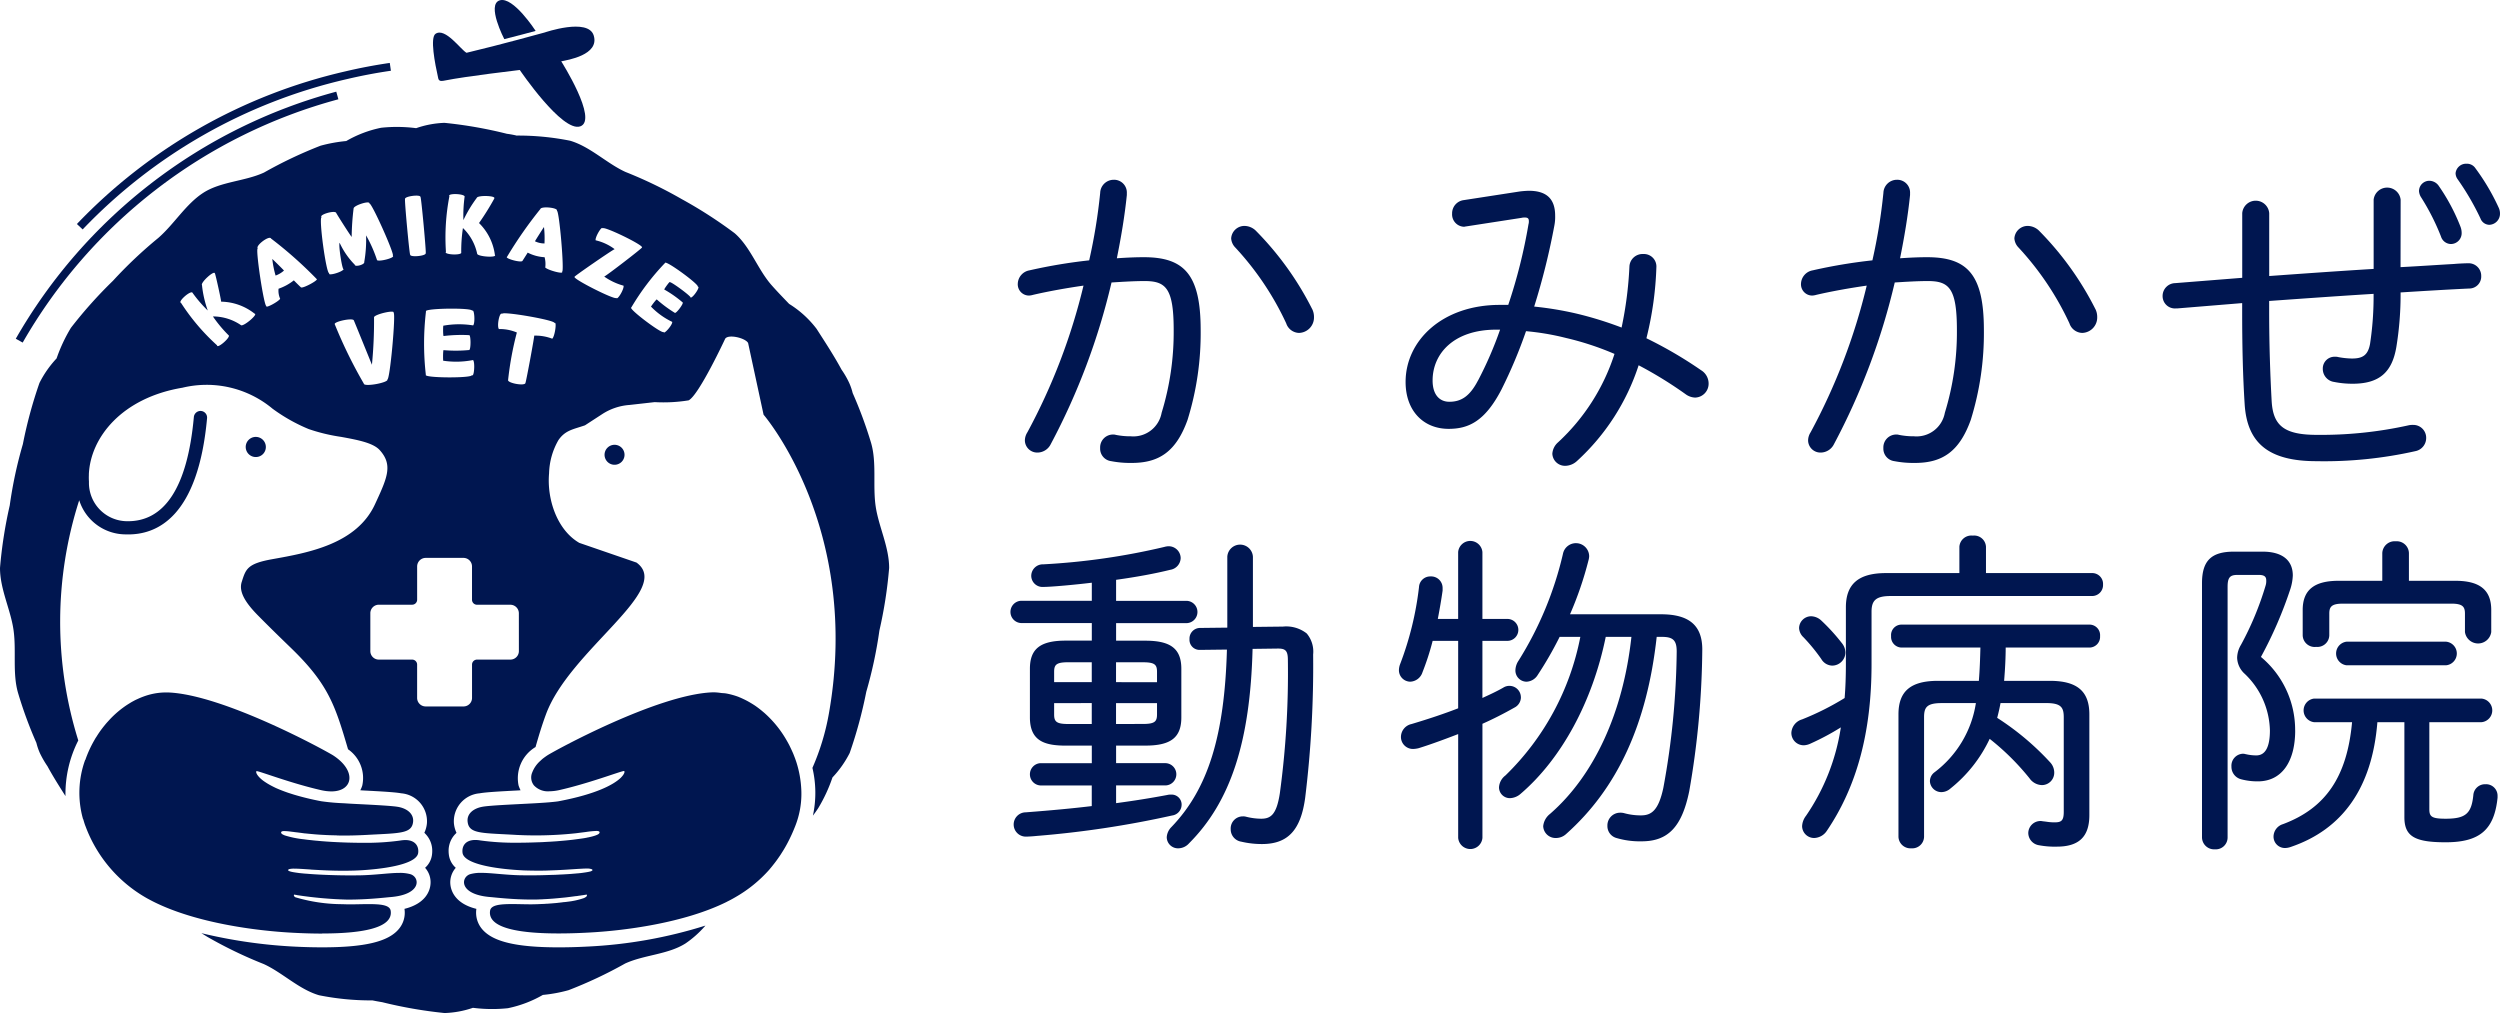 <svg xmlns="http://www.w3.org/2000/svg" xmlns:xlink="http://www.w3.org/1999/xlink" width="200.209" height="81.134" viewBox="0 0 200.209 81.134"><defs><clipPath id="a"><rect width="200.209" height="81.134" fill="none"/></clipPath></defs><g clip-path="url(#a)"><path d="M174.818,22.545a7.189,7.189,0,0,1,.74-.057c1.393,0,2.105.626,2.105,1.991a3.574,3.574,0,0,1-.058.768,55.646,55.646,0,0,1-1.621,6.515,26.751,26.751,0,0,1,3.3.541,28.963,28.963,0,0,1,3.7,1.138,30.014,30.014,0,0,0,.626-4.865,1.054,1.054,0,0,1,1.11-1.023,1,1,0,0,1,1.052,1,26.837,26.837,0,0,1-.8,5.746,33.429,33.429,0,0,1,4.381,2.561,1.251,1.251,0,0,1,.6,1.052,1.112,1.112,0,0,1-1.082,1.138,1.365,1.365,0,0,1-.738-.255,32.366,32.366,0,0,0-3.784-2.333,17.839,17.839,0,0,1-4.921,7.652,1.416,1.416,0,0,1-.938.4,1.016,1.016,0,0,1-1.052-.967,1.327,1.327,0,0,1,.455-.911,16.532,16.532,0,0,0,4.523-7.083,23.174,23.174,0,0,0-3.9-1.281,20.26,20.26,0,0,0-3.186-.54,38.535,38.535,0,0,1-1.963,4.665c-1.338,2.588-2.674,3.157-4.239,3.157-1.991,0-3.442-1.422-3.442-3.755,0-3.328,2.959-6.172,7.538-6.172h.683a42.467,42.467,0,0,0,1.621-6.458.777.777,0,0,0,.029-.255c0-.2-.086-.285-.313-.285a1.037,1.037,0,0,0-.284.029l-4.41.682c-.056,0-.114.029-.2.029a.99.99,0,0,1-.939-1.053,1.067,1.067,0,0,1,.939-1.081ZM171.49,37.678a29.906,29.906,0,0,0,1.764-4.068h-.313c-3.414,0-5.092,1.935-5.092,4.068,0,1.224.626,1.707,1.337,1.707.967,0,1.65-.455,2.3-1.707" transform="translate(-53.121 -7.21)" fill="#001650"/><path d="M214.939,42.355a1.2,1.2,0,0,1-1.053.682.989.989,0,0,1-1.023-.967,1.232,1.232,0,0,1,.2-.654,48.4,48.4,0,0,0,4.495-11.749c-1.394.2-2.817.456-4.04.74a1.5,1.5,0,0,1-.313.057.9.9,0,0,1-.911-.939,1.129,1.129,0,0,1,.94-1.081,41.823,41.823,0,0,1,4.779-.8,44.649,44.649,0,0,0,.881-5.4,1.085,1.085,0,0,1,1.081-1.053,1.023,1.023,0,0,1,1.053,1.081v.143c-.171,1.677-.455,3.356-.8,5.063.8-.057,1.508-.086,2.162-.086,3.243,0,4.551,1.394,4.551,5.833a23.4,23.4,0,0,1-1.052,7.2c-.91,2.531-2.275,3.442-4.466,3.442a8.063,8.063,0,0,1-1.65-.142,1.008,1.008,0,0,1-.882-1.052,1.031,1.031,0,0,1,1.025-1.081.724.724,0,0,1,.228.028,5.829,5.829,0,0,0,1.194.114,2.3,2.3,0,0,0,2.475-1.879,21.968,21.968,0,0,0,.967-6.627c0-3.358-.626-3.926-2.333-3.926-.824,0-1.707.056-2.645.114a53.479,53.479,0,0,1-4.865,12.943m20.937-10.81a1.44,1.44,0,0,1,.142.654,1.234,1.234,0,0,1-1.2,1.252,1.112,1.112,0,0,1-1.025-.769,23.327,23.327,0,0,0-4.067-6.059,1.158,1.158,0,0,1-.341-.74,1.066,1.066,0,0,1,1.081-1,1.326,1.326,0,0,1,.881.37,24.721,24.721,0,0,1,4.524,6.287" transform="translate(-68.064 -6.794)" fill="#001650"/><path d="M273.972,27.584c1.622-.084,2.788-.17,4.3-.255.285-.029.91-.056,1.11-.056a1.006,1.006,0,0,1,1.051,1.023.959.959,0,0,1-.967,1c-1.821.086-3.669.2-5.49.313a26.084,26.084,0,0,1-.341,4.381c-.341,1.992-1.338,2.931-3.5,2.931a7.427,7.427,0,0,1-1.479-.143,1.052,1.052,0,0,1-.91-1.052.941.941,0,0,1,.967-.967.929.929,0,0,1,.285.03,6.412,6.412,0,0,0,1.081.113c.853,0,1.28-.257,1.45-1.167a25.3,25.3,0,0,0,.285-4.012c-2.788.171-5.575.371-8.363.57v.853c0,2.616.086,5.121.2,7.169.113,1.934.967,2.7,3.612,2.7a32.367,32.367,0,0,0,7.368-.768,1.466,1.466,0,0,1,.341-.029,1.03,1.03,0,0,1,1.053,1.052,1.072,1.072,0,0,1-.882,1.053,33.256,33.256,0,0,1-7.908.8c-3.869,0-5.547-1.48-5.746-4.552-.143-2.247-.2-4.637-.2-7.34v-.768l-5.207.427h-.113a.986.986,0,0,1-1.052-1,1.028,1.028,0,0,1,1-1.025l5.377-.427V23.26a1.084,1.084,0,0,1,2.161,0v5.035c2.788-.2,5.576-.4,8.363-.569V22.179a1.088,1.088,0,0,1,2.162,0Zm1.48-6.116a.827.827,0,0,1,.853-.8.931.931,0,0,1,.74.427,15.64,15.64,0,0,1,1.735,3.271,1.416,1.416,0,0,1,.086.457.87.87,0,0,1-.854.91.848.848,0,0,1-.8-.6,18.421,18.421,0,0,0-1.621-3.186,1.045,1.045,0,0,1-.142-.484m2.93-1.394a.85.85,0,0,1,.883-.768.817.817,0,0,1,.711.37,17.429,17.429,0,0,1,1.849,3.129,1.081,1.081,0,0,1,.114.483.888.888,0,0,1-.853.911.775.775,0,0,1-.711-.512,21.043,21.043,0,0,0-1.821-3.129.84.84,0,0,1-.171-.484" transform="translate(-81.728 -6.19)" fill="#001650"/><path d="M122.616,42.355a1.2,1.2,0,0,1-1.053.682.989.989,0,0,1-1.023-.967,1.232,1.232,0,0,1,.2-.654,48.4,48.4,0,0,0,4.495-11.749c-1.394.2-2.817.456-4.04.74a1.5,1.5,0,0,1-.313.057.9.9,0,0,1-.911-.939,1.129,1.129,0,0,1,.94-1.081,41.823,41.823,0,0,1,4.779-.8,44.649,44.649,0,0,0,.881-5.4,1.085,1.085,0,0,1,1.081-1.053,1.023,1.023,0,0,1,1.053,1.081v.143c-.171,1.677-.455,3.356-.8,5.063.8-.057,1.508-.086,2.162-.086,3.243,0,4.551,1.394,4.551,5.833a23.4,23.4,0,0,1-1.052,7.2c-.91,2.531-2.275,3.442-4.466,3.442a8.063,8.063,0,0,1-1.65-.142,1.008,1.008,0,0,1-.882-1.052,1.031,1.031,0,0,1,1.025-1.081.724.724,0,0,1,.228.028,5.829,5.829,0,0,0,1.194.114,2.3,2.3,0,0,0,2.475-1.879,21.968,21.968,0,0,0,.967-6.627c0-3.358-.626-3.926-2.333-3.926-.824,0-1.707.056-2.645.114a53.48,53.48,0,0,1-4.865,12.943m20.937-10.81a1.44,1.44,0,0,1,.142.654,1.234,1.234,0,0,1-1.2,1.252,1.112,1.112,0,0,1-1.025-.769,23.327,23.327,0,0,0-4.067-6.059,1.158,1.158,0,0,1-.341-.74,1.066,1.066,0,0,1,1.081-1,1.326,1.326,0,0,1,.881.37,24.72,24.72,0,0,1,4.524,6.287" transform="translate(-38.464 -6.794)" fill="#001650"/><path d="M146.792,70.765h-.118l-2.243.026v-5.62a1.027,1.027,0,0,0-2.051,0v5.676l-2.163.025a.851.851,0,0,0-.865.892.809.809,0,0,0,.838.866l2.16-.026c-.191,6.926-1.523,11.18-4.449,14.216a1.264,1.264,0,0,0-.371.809.9.9,0,0,0,.918.892,1.167,1.167,0,0,0,.867-.4c3.324-3.325,4.9-8.13,5.089-15.572l1.977-.026h.08c.6,0,.77.2.77.931a71.359,71.359,0,0,1-.643,10.653c-.263,1.717-.728,2.043-1.495,2.043a5.088,5.088,0,0,1-1.2-.157.893.893,0,0,0-.269-.031.97.97,0,0,0-.972,1.026,1,1,0,0,0,.846,1,7.209,7.209,0,0,0,1.654.19c2.072,0,3.108-1.1,3.463-3.695A86.811,86.811,0,0,0,149.254,73a2.255,2.255,0,0,0-.514-1.686,2.653,2.653,0,0,0-1.948-.546" transform="translate(-44.093 -20.584)" fill="#001650"/><path d="M132.816,85.093a.8.8,0,0,0-.864-.811.975.975,0,0,0-.284.028c-1.328.251-2.671.465-4.1.656V83.546H131.5a.892.892,0,0,0,0-1.784h-3.932V80.356h2.351c2.042,0,2.874-.654,2.874-2.258V74.213c0-1.6-.833-2.258-2.874-2.258h-2.351V70.548h5.674a.893.893,0,0,0,0-1.783h-5.674V67.08c1.66-.231,3.116-.5,4.328-.8a.983.983,0,0,0,.844-.942.963.963,0,0,0-1-.946,1.466,1.466,0,0,0-.317.056,54.51,54.51,0,0,1-9.683,1.392.929.929,0,0,0-.967.917.9.9,0,0,0,.971.892c.63,0,2.537-.175,3.879-.338v1.448h-5.674a.893.893,0,0,0,0,1.783h5.674v1.407h-2.082c-2.042,0-2.875.654-2.875,2.258V78.1c0,1.873,1.15,2.258,2.875,2.258h2.082v1.406H121.5a.894.894,0,0,0,0,1.784h4.119V85.2c-1.531.184-3.211.343-5.276.5a.973.973,0,1,0,.058,1.944c.168,0,.571-.027.812-.054a79.01,79.01,0,0,0,10.838-1.636.876.876,0,0,0,.764-.863m-5.252-9.815V73.684h2.163c.95,0,1.119.2,1.119.77v.824Zm0,3.35V76.953h3.282v.9c0,.569-.169.77-1.119.77Zm-1.944-1.675v1.675h-1.895c-.949,0-1.118-.2-1.118-.77v-.9Zm0-3.269v1.594h-3.013v-.824c0-.568.169-.77,1.118-.77Z" transform="translate(-38.187 -20.646)" fill="#001650"/><path d="M189.671,69.712h-7.288A27.929,27.929,0,0,0,183.86,65.4a1.393,1.393,0,0,0,.057-.342,1.06,1.06,0,0,0-2.1-.183,27.921,27.921,0,0,1-3.553,8.548,1.453,1.453,0,0,0-.255.772.9.9,0,0,0,.891.919,1.112,1.112,0,0,0,.9-.548,28.983,28.983,0,0,0,1.751-3.043h1.658a21.031,21.031,0,0,1-6,11.1,1.281,1.281,0,0,0-.513.951.868.868,0,0,0,.891.865,1.361,1.361,0,0,0,.834-.342c3.281-2.808,5.765-7.388,6.822-12.574H187.3c-.664,6.064-2.979,11.1-6.528,14.185a1.423,1.423,0,0,0-.537.976.989.989,0,0,0,1.025.946,1.2,1.2,0,0,0,.808-.317c4.116-3.661,6.49-8.827,7.256-15.789h.431c.887,0,1.171.285,1.171,1.171a63,63,0,0,1-1.069,10.916c-.389,1.838-.974,2.208-1.792,2.208a5.044,5.044,0,0,1-1.371-.185,1.165,1.165,0,0,0-.317-.03,1.018,1.018,0,0,0-1,1.053.988.988,0,0,0,.706.968,6.59,6.59,0,0,0,2.035.271c2.122,0,3.226-1.161,3.811-4.009a68.243,68.243,0,0,0,1.046-11.353c0-1.924-1.049-2.82-3.3-2.82" transform="translate(-56.65 -20.52)" fill="#001650"/><path d="M174.667,76.288a.918.918,0,0,0-.892-.917.9.9,0,0,0-.524.145c-.522.3-1.079.555-1.665.824V71.766h2.029a.878.878,0,0,0,0-1.755h-2.029V64.657a.975.975,0,0,0-1.943,0v5.354h-1.629c.16-.838.286-1.578.384-2.271v-.215a.918.918,0,0,0-.972-.918.9.9,0,0,0-.918.854,25.368,25.368,0,0,1-1.524,6.2,1.422,1.422,0,0,0-.084.457.919.919,0,0,0,.918.918,1.078,1.078,0,0,0,.967-.751,20.825,20.825,0,0,0,.816-2.518h2.043v5.4c-1.067.416-2.293.83-3.743,1.263a1.065,1.065,0,0,0-.839,1.022.962.962,0,0,0,.972.972,2.177,2.177,0,0,0,.427-.058c1.034-.313,2.493-.867,3.184-1.135v8.314a.975.975,0,0,0,1.943,0V78.408c.842-.374,1.7-.809,2.554-1.293a.934.934,0,0,0,.528-.827" transform="translate(-52.869 -20.444)" fill="#001650"/><path d="M213.85,76.07a1.043,1.043,0,0,0,.878.525,1.067,1.067,0,0,0,1.052-1.052,1.236,1.236,0,0,0-.286-.751h0a15.4,15.4,0,0,0-1.645-1.806,1.238,1.238,0,0,0-.808-.344.971.971,0,0,0-.972.945,1.068,1.068,0,0,0,.345.731,14.65,14.65,0,0,1,1.437,1.753" transform="translate(-67.992 -23.29)" fill="#001650"/><path d="M235.233,66.137h-8.488v-2.11a.946.946,0,0,0-1.052-.891.962.962,0,0,0-1.078.891v2.11h-5.889c-2.181,0-3.2.871-3.2,2.74v4.529c0,1.027-.033,1.9-.1,2.737a21.9,21.9,0,0,1-3.406,1.71,1.187,1.187,0,0,0-.86,1.074.988.988,0,0,0,1,1,1.391,1.391,0,0,0,.546-.142,20.007,20.007,0,0,0,2.416-1.292,16.978,16.978,0,0,1-2.792,7.085,1.472,1.472,0,0,0-.31.827.961.961,0,0,0,.972.946,1.261,1.261,0,0,0,1.01-.576c2.409-3.556,3.579-7.92,3.579-13.34V69.225c0-.936.391-1.252,1.548-1.252h16.1a.877.877,0,0,0,.891-.918.868.868,0,0,0-.891-.919" transform="translate(-67.701 -20.242)" fill="#001650"/><path d="M238.787,73.627H223.753a.838.838,0,0,0-.838.919.856.856,0,0,0,.838.919h6.315c-.024.879-.052,1.785-.125,2.665h-3.269c-2.192,0-3.169.829-3.169,2.686v9.809a.959.959,0,0,0,1.025.917.947.947,0,0,0,1.025-.917V81.058c0-.793.2-1.146,1.413-1.146h2.737a8.555,8.555,0,0,1-3.326,5.551.891.891,0,0,0-.355.713.918.918,0,0,0,.919.866,1.11,1.11,0,0,0,.725-.289,11.136,11.136,0,0,0,3.141-3.978A19.826,19.826,0,0,1,234,85.935a1.257,1.257,0,0,0,.98.544.988.988,0,0,0,1-1,1.207,1.207,0,0,0-.317-.811,21.557,21.557,0,0,0-4.252-3.574c.1-.38.192-.773.267-1.184h3.652c1.209,0,1.412.353,1.412,1.146v7.557c0,.722-.195.851-.743.851a4.135,4.135,0,0,1-.66-.055l-.2-.025a.6.6,0,0,1-.113-.014.565.565,0,0,0-.1-.013.977.977,0,0,0-1.025.972,1.008,1.008,0,0,0,.874.97,6.846,6.846,0,0,0,1.41.109c1.779,0,2.607-.8,2.607-2.526V80.816c0-1.857-.978-2.686-3.17-2.686h-3.656c.082-.988.123-1.862.126-2.665h6.692a.858.858,0,0,0,.866-.919.849.849,0,0,0-.866-.919" transform="translate(-71.469 -23.606)" fill="#001650"/><path d="M272.508,72.262a.955.955,0,0,0,1.053-.918V69.6c0-.529.164-.8,1.064-.8h8.737c.9,0,1.064.268,1.064.8v1.474a1.063,1.063,0,0,0,2.105,0V69.307c0-1.6-.914-2.338-2.875-2.338h-3.718V64.751a.975.975,0,0,0-1.053-.945.99.99,0,0,0-1.08.945v2.218h-3.5c-1.961,0-2.874.743-2.874,2.338v2.037a.961.961,0,0,0,1.079.918" transform="translate(-87.023 -20.457)" fill="#001650"/><path d="M276.212,75.639a.952.952,0,0,0,0,1.891h7.959a.949.949,0,0,0,0-1.891Z" transform="translate(-88.288 -24.251)" fill="#001650"/><path d="M267.02,79.345a7.6,7.6,0,0,0-2.739-5.886,32.915,32.915,0,0,0,2.361-5.453,4.03,4.03,0,0,0,.191-1.069c0-1.231-.859-1.91-2.419-1.91h-2.3c-1.813,0-2.553.732-2.553,2.526V87.921a.97.97,0,0,0,1.025.945.95.95,0,0,0,1.025-.945V67.849c0-.734.18-.958.771-.958h1.742c.512,0,.582.215.582.448a1.179,1.179,0,0,1-.05.4,24.562,24.562,0,0,1-1.974,4.752,2.068,2.068,0,0,0-.307,1.034,1.807,1.807,0,0,0,.616,1.294A6.451,6.451,0,0,1,265,79.345c0,1.33-.368,2-1.092,2a3.722,3.722,0,0,1-.815-.094l-.041-.007a.735.735,0,0,0-.241-.032.959.959,0,0,0-.892,1.025,1.029,1.029,0,0,0,.789,1.022,5.1,5.1,0,0,0,1.334.164c1.868,0,2.982-1.525,2.982-4.08" transform="translate(-83.217 -20.849)" fill="#001650"/><path d="M284.967,89.205a.94.94,0,0,0-.972.883c-.149,1.474-.626,1.878-2.217,1.878-1.134,0-1.305-.173-1.305-.77v-6.96h4.172a.949.949,0,0,0,0-1.891h-13.4a.952.952,0,0,0,0,1.891h3.04c-.4,4.362-2.107,6.883-5.536,8.165a1.059,1.059,0,0,0-.753.967.911.911,0,0,0,.919.944,1.425,1.425,0,0,0,.457-.085c4.19-1.423,6.524-4.784,6.94-9.991h2.163v7.6c0,1.527.8,2.017,3.3,2.017,2.729,0,3.9-1,4.162-3.572V90.15a.921.921,0,0,0-.973-.945" transform="translate(-85.923 -26.4)" fill="#001650"/><path d="M70.123,45.161c-.238-1.67.1-3.482-.368-5.068a34.23,34.23,0,0,0-1.47-3.978,4.741,4.741,0,0,0-.27-.793,6.919,6.919,0,0,0-.619-1.077c-.606-1.122-1.322-2.211-2-3.269a8.123,8.123,0,0,0-2.2-2c-.478-.5-.967-1-1.425-1.522-1.1-1.264-1.676-3.043-2.94-4.14a35.828,35.828,0,0,0-4.243-2.733,34.811,34.811,0,0,0-4.5-2.173c-1.509-.69-2.824-2.031-4.436-2.5a21.177,21.177,0,0,0-4.281-.412,7.241,7.241,0,0,0-.774-.142,34.742,34.742,0,0,0-5-.877,7.706,7.706,0,0,0-2.27.426,12.018,12.018,0,0,0-2.8-.033,9.214,9.214,0,0,0-2.8,1.064,12.036,12.036,0,0,0-2.057.374,34.742,34.742,0,0,0-4.533,2.153c-1.528.7-3.456.716-4.855,1.618s-2.34,2.515-3.6,3.611A35.248,35.248,0,0,0,9.052,27.12,35.819,35.819,0,0,0,5.68,30.892a12.729,12.729,0,0,0-1.148,2.45,8.331,8.331,0,0,0-1.373,1.967,35.749,35.749,0,0,0-1.328,4.9A34.344,34.344,0,0,0,.78,45.115,35.921,35.921,0,0,0,0,50.125c0,1.7.851,3.333,1.083,4.965.238,1.67-.1,3.475.368,5.061a33.471,33.471,0,0,0,1.463,3.978,4.9,4.9,0,0,0,.271.8A7.664,7.664,0,0,0,3.8,66c.445.819.948,1.612,1.444,2.392a9.427,9.427,0,0,1,1.025-4.455A31.834,31.834,0,0,1,6.344,44.7a3.907,3.907,0,0,0,3.726,2.734c2.567.09,5.8-1.476,6.513-9.31a.529.529,0,0,0-.484-.573.536.536,0,0,0-.574.483c-.51,5.623-2.347,8.44-5.429,8.344a3.072,3.072,0,0,1-2.972-3.159,4.568,4.568,0,0,1-.007-.529V42.6c.135-2.927,2.643-6.1,7.492-6.911a8.249,8.249,0,0,1,7.221,1.683A13.787,13.787,0,0,0,24.72,39a14.31,14.31,0,0,0,2.6.626c1.257.232,2.553.464,3.088,1.057,1.031,1.141.645,2.128-.252,4.068l-.122.264c-1.47,3.2-5.364,3.894-8.2,4.4-2.031.361-2.145.785-2.474,1.823-.232.715.174,1.547,1.3,2.688.961.974,1.844,1.831,2.631,2.592,3,2.9,3.544,4.586,4.582,8.126a2.8,2.8,0,0,1,1.141,2.895,2.035,2.035,0,0,1-.161.387c.065.007.122.007.187.013,1.605.084,2.611.142,3.1.232a2.246,2.246,0,0,1,2.05,2.4,2.3,2.3,0,0,1-.207.761,1.793,1.793,0,0,1,.155.162,1.93,1.93,0,0,1,.477,1.3,2.2,2.2,0,0,1-.019.29,1.677,1.677,0,0,1-.554,1.051,1.731,1.731,0,0,1,.431,1.341c-.045.483-.361,1.521-2.082,1.947a2.018,2.018,0,0,1-.477,1.644c-.851.993-2.734,1.438-6.106,1.438-.722,0-1.515-.02-2.36-.065a40.331,40.331,0,0,1-7.318-1.07c.161.1.322.2.483.3a34.642,34.642,0,0,0,4.507,2.173c1.509.69,2.824,2.031,4.436,2.5a21.11,21.11,0,0,0,4.275.412c.258.052.516.1.774.142a35.875,35.875,0,0,0,5,.87,7.716,7.716,0,0,0,2.269-.419,12,12,0,0,0,2.8.032,9.418,9.418,0,0,0,2.8-1.064,11.681,11.681,0,0,0,2.057-.38A34.709,34.709,0,0,0,50.065,81.8c1.522-.7,3.449-.716,4.849-1.618a8.208,8.208,0,0,0,1.58-1.419A37.268,37.268,0,0,1,47.1,80.441c-.851.045-1.644.065-2.366.065-3.366,0-5.248-.445-6.106-1.438a2.04,2.04,0,0,1-.478-1.644c-1.722-.426-2.031-1.464-2.082-1.947a1.755,1.755,0,0,1,.432-1.341,1.671,1.671,0,0,1-.554-1.051,2.2,2.2,0,0,1-.02-.29,1.93,1.93,0,0,1,.477-1.3c.046-.052.1-.1.155-.162a2.3,2.3,0,0,1-.207-.761,2.247,2.247,0,0,1,2.05-2.4c.491-.09,1.5-.149,3.108-.232.058-.006.122-.006.18-.013a2.6,2.6,0,0,1-.161-.387,2.907,2.907,0,0,1,1.36-3.076c.239-.838.5-1.715.832-2.612,1.9-5.177,10.235-10,7.252-12.161L46.39,48.113c-1.786-1.038-2.6-3.507-2.418-5.57a5.612,5.612,0,0,1,.748-2.656c.554-.806,1.2-.864,2.127-1.187l1.368-.889a4.611,4.611,0,0,1,2.2-.742l2.011-.226a12.611,12.611,0,0,0,2.721-.142c.819-.406,2.927-4.932,2.927-4.932.245-.393,1.631-.064,1.838.342l1.238,5.738S69,46.94,66.384,61.763a18.965,18.965,0,0,1-1.322,4.371,8.694,8.694,0,0,1,.039,3.824c.149-.194.29-.393.426-.6A12.566,12.566,0,0,0,66.667,66.9a8.317,8.317,0,0,0,1.38-1.96,36.024,36.024,0,0,0,1.328-4.9,35.2,35.2,0,0,0,1.051-4.907,35.821,35.821,0,0,0,.78-5.01c0-1.7-.851-3.333-1.083-4.964M19.3,30.68a3.991,3.991,0,0,0-2.25-.7,10.393,10.393,0,0,0,1.283,1.534c.045.239-.955,1.077-.948.781a16.984,16.984,0,0,1-2.889-3.4c-.277-.077.658-.935.9-.838a10.37,10.37,0,0,0,1.244,1.45,8.536,8.536,0,0,1-.464-2.031c-.135-.207,1.006-1.238,1.032-.935v-.019c.065.135.522,2.218.5,2.276a4.424,4.424,0,0,1,2.682.961c.31.039-.9,1.057-1.09.922m4.8-3.037a.019.019,0,0,1,.007.013c-.065-.052-.516-.5-.574-.567a4.122,4.122,0,0,1-1.225.671,1.578,1.578,0,0,0,.129.806c-.155.245-1.219.806-1.1.574-.187.135-.929-4.8-.683-4.6-.251-.2.916-1.084,1.051-.8a32.708,32.708,0,0,1,3.649,3.237c.219.071-1.135.8-1.251.671m11.883-7.3c-.168-.238,1.128-.213,1.225.019a11.319,11.319,0,0,0-.1,1.9,10.279,10.279,0,0,1,1.07-1.779c.052-.232,1.592-.187,1.393.046.013-.013.02-.013.02-.013a20.771,20.771,0,0,1-1.232,1.979,4.368,4.368,0,0,1,1.27,2.547c.207.251-1.366.148-1.418-.084a4,4,0,0,0-1.141-2.063,12.338,12.338,0,0,0-.135,2c-.149.207-1.425.116-1.226-.1a17.438,17.438,0,0,1,.278-4.449M37.8,29.538c.188-.264.271.98.09,1.16a7.1,7.1,0,0,0-2.366.02c-.052-.116-.052.773,0,.832a11.7,11.7,0,0,1,2.037-.071c.161-.064.161,1.251-.006,1.193a11.217,11.217,0,0,1-2.037.007c-.046.065-.052.993,0,.851a6.942,6.942,0,0,0,2.366-.058c.174.181.084,1.457-.1,1.193.188.27-3.881.257-3.681-.013a21.894,21.894,0,0,1,.012-5.074c-.193-.264,3.875-.31,3.682-.039m-5.358-8.962c-.058-.226,1.277-.393,1.231-.155.046-.238.5,4.72.419,4.493.058.226-1.277.355-1.238.11-.039.238-.477-4.449-.412-4.449M26.377,26.5c-.226.283-.876-4.468-.619-4.468-.245-.181.942-.554,1.154-.368.019.077,1.206,1.934,1.251,1.947a20.23,20.23,0,0,1,.155-2.276c0-.251,1.36-.677,1.257-.387.1-.284,2.1,4.171,1.876,4.171.245.148-1.057.5-1.258.355.007,0,.007,0,0-.007a10.753,10.753,0,0,0-.876-1.979,10.4,10.4,0,0,1-.148,2.14c.058.2-.755.419-.755.213A6.1,6.1,0,0,1,27.2,24.083c-.115.142.226,2.347.336,2.1-.116.257-1.386.606-1.154.316m4.636,8.511c.2.257-1.883.645-1.883.348a37.286,37.286,0,0,1-2.321-4.739c-.155-.207,1.373-.541,1.515-.336a.024.024,0,0,1,.007.013c.09.2,1.4,3.437,1.45,3.553a36.062,36.062,0,0,0,.168-3.817c.129-.251,1.734-.606,1.56-.342.213-.09-.3,5.571-.5,5.32M41.554,56.779a.68.68,0,0,1-.683.683H38.208a.4.4,0,0,0-.406.406v2.663a.68.68,0,0,1-.683.683H34.088a.684.684,0,0,1-.683-.683V57.869A.4.4,0,0,0,33,57.462H30.335a.678.678,0,0,1-.677-.683v-3.03a.682.682,0,0,1,.677-.683H33a.4.4,0,0,0,.406-.406V50a.688.688,0,0,1,.683-.683h3.031A.684.684,0,0,1,37.8,50v2.663a.4.4,0,0,0,.406.406h2.663a.684.684,0,0,1,.683.683Zm2.669-25.016a3.724,3.724,0,0,0-1.444-.245c.058-.1-.625,3.6-.7,3.792-.039.27-1.483.006-1.387-.252a25.643,25.643,0,0,1,.7-3.791,3.514,3.514,0,0,0-1.438-.277c-.18-.232.052-1.425.258-1.212-.065-.251,4.41.522,4.184.741.226-.213.033,1.1-.174,1.245M45,26.392c.219.245-1.1-.1-1.334-.329a2.192,2.192,0,0,0-.052-.825,3.337,3.337,0,0,1-1.354-.368c-.058.1-.393.619-.432.683a.029.029,0,0,1,.007-.019c-.1.167-1.451-.2-1.225-.336a33.6,33.6,0,0,1,2.663-3.817c.077-.258,1.5-.1,1.315.148.187-.245.645,5.126.412,4.862m4.932,1.122c.084.232-.5,1.232-.58.974,0,.251-3.61-1.567-3.327-1.683-.277.116,3.1-2.211,3.2-2.211a4.05,4.05,0,0,0-1.522-.709c-.071-.219.5-1.206.561-.948,0-.258,3.327,1.354,3.146,1.522.1,0-2.927,2.328-3.024,2.328a4.915,4.915,0,0,0,1.541.728m5.364.961c.219.007-1.618-1.36-1.663-1.232.045-.128-.432.51-.432.581a9.208,9.208,0,0,1,1.463,1.025c.155.039-.541.967-.626.838a10,10,0,0,1-1.438-1.07c-.065.019-.561.671-.445.593a5.865,5.865,0,0,0,1.683,1.206c.046.226-.69,1.07-.69.8-.065.238-2.863-1.87-2.586-1.953A19.3,19.3,0,0,1,53.257,25.7c0-.29,2.888,1.824,2.611,1.908.277-.084-.348.877-.567.87" transform="translate(0 -4.639)" fill="#001650"/><path d="M81.135,86.861c-.046-.122-.09-.238-.136-.349-.1-.232-.206-.457-.315-.677-.058-.109-.116-.219-.181-.329a8.67,8.67,0,0,0-1.728-2.173c-.09-.084-.187-.161-.277-.238-.187-.155-.38-.3-.573-.432-.1-.065-.2-.129-.3-.187a6.139,6.139,0,0,0-.612-.329c-.11-.052-.213-.1-.316-.142a.059.059,0,0,1-.046-.02,5.876,5.876,0,0,0-.995-.28c-.14-.027-.281-.027-.423-.042a4.914,4.914,0,0,0-.517-.052h-.194c-4.449.181-12.7,4.713-13.211,5.049-.109.071-.213.148-.309.219s-.181.155-.265.232a2.366,2.366,0,0,0-.632.909,1.02,1.02,0,0,0,.136,1.045,1.527,1.527,0,0,0,1.231.47,3.926,3.926,0,0,0,.774-.09c2.386-.542,4.784-1.464,5.191-1.535h.006a.036.036,0,0,1,.033.019c.045.039.006.226-.245.484a.37.37,0,0,1-.071.071c-.548.509-1.889,1.264-4.881,1.837-.046.007-.09.02-.149.026s-.141.02-.219.026c-.1.013-.207.02-.323.033s-.238.019-.374.032c-.277.02-.587.039-.91.058-1.612.09-3.623.168-4.216.284-.7.135-1.232.554-1.16,1.193.1.948,1.044.9,3.578,1.038.213.013.425.026.632.032.438.02.851.026,1.238.026a30.252,30.252,0,0,0,3.237-.174c.3-.039.561-.071.787-.1a7.329,7.329,0,0,1,.832-.084c.161,0,.245.026.264.1v.02a.149.149,0,0,1-.013.045c-.026.071-.141.136-.322.2-.058.019-.116.039-.188.058-.1.032-.226.058-.367.09a1.057,1.057,0,0,0-.129.026c-.194.039-.406.071-.645.1l-.432.058c-.412.052-.857.09-1.328.129l-.277.019c-.039,0-.077.007-.116.007-.077.006-.155.013-.232.013-.309.019-.625.039-.941.045-.522.02-1.045.033-1.548.033a20.117,20.117,0,0,1-3-.181,2.453,2.453,0,0,0-.412-.039c-.832,0-1.09.529-1.025,1.031.1.742,1.87,1.187,4.171,1.361.251.019.5.032.735.045.387.013.767.02,1.122.02.232,0,.458,0,.677-.007l.5-.019c.825-.026,1.535-.084,2.076-.116l.349-.019c.109-.007.213-.007.3-.007a1.055,1.055,0,0,1,.431.058c.007.007.02.013.026.026s.02.013.02.026v.013a.035.035,0,0,1-.02.033.388.388,0,0,1-.187.084l-.084.02c-.122.026-.284.052-.471.077-.032.007-.065.007-.1.013-.013,0-.026.007-.039.007-.084.007-.174.019-.27.026s-.2.019-.31.026c-.329.032-.7.052-1.077.071h-.039c-.18.013-.367.02-.554.026H61.7c-.633.026-1.277.039-1.851.039-.226,0-.438-.006-.639-.006-1.3-.026-2.353-.194-3.172-.194a3.126,3.126,0,0,0-.89.1c-.774.226-.961,1.637,1.605,1.838.432.038,1.812.2,3.314.2h.168c.2,0,.406-.007.613-.02a.856.856,0,0,0,.128-.006l.374-.02c.129-.006.251-.019.374-.026l.219-.019.226-.02.6-.058c.213-.026.419-.052.606-.077.1-.013.187-.026.27-.032s.162-.026.232-.033.122-.019.174-.026l.142-.019c.045-.007.084-.013.116-.02a.72.72,0,0,1,.1-.013.381.381,0,0,0,.058-.013c.045.084,0,.162-.116.226a.655.655,0,0,1-.148.071,6.062,6.062,0,0,1-1.258.277c-.09.013-.187.026-.284.032s-.187.026-.283.033h-.013a1.174,1.174,0,0,1-.161.019c-.084.013-.162.02-.245.026l-.238.02c-.045.006-.09.006-.135.013h-.039l-.239.019c-.084,0-.161.007-.232.013-.194.007-.355.013-.471.02-.193.006-.393.013-.587.013-.535,0-1.044-.02-1.5-.02-.993,0-1.722.071-1.792.535-.219,1.463,2.6,1.818,5.487,1.818.787,0,1.573-.026,2.309-.065,2.895-.142,7.73-.761,11.154-2.463.006-.007.013-.007.019-.013.226-.109.452-.232.664-.355a10.752,10.752,0,0,0,2.727-2.211c.1-.122.207-.245.3-.368.194-.238.361-.471.516-.7.065-.09.123-.181.181-.277.181-.277.335-.548.471-.806a12.923,12.923,0,0,0,.606-1.328,7.009,7.009,0,0,0,.49-2.927,8.459,8.459,0,0,0-.393-2.2c-.039-.122-.084-.238-.122-.355" transform="translate(-17.479 -26.166)" fill="#001650"/><path d="M71.262,53.237a.8.8,0,1,0,.8-.806.8.8,0,0,0-.8.806" transform="translate(-22.847 -16.81)" fill="#001650"/><path d="M63.061,27.9a1.7,1.7,0,0,0,.761.174,8.188,8.188,0,0,0-.039-1.315c-.013,0-.722,1.122-.722,1.141" transform="translate(-20.218 -8.578)" fill="#001650"/><path d="M28.8,100.923c2.889,0,5.706-.355,5.487-1.818-.071-.465-.8-.535-1.792-.535-.451,0-.967.02-1.5.02-.194,0-.387-.007-.587-.014a13.343,13.343,0,0,1-3.758-.554c-.1-.065-.142-.135-.1-.213,0,0,.058.007.155.026a.232.232,0,0,1,.065.007v.006a31.808,31.808,0,0,0,4,.361h.168c1.5,0,2.888-.162,3.314-.2,2.566-.2,2.379-1.612,1.605-1.837a3.123,3.123,0,0,0-.89-.1c-.819,0-1.87.168-3.165.194-.2,0-.419.006-.645.006-1.135,0-2.554-.045-3.6-.135-.135-.007-.264-.02-.387-.033l-.194-.019c-.149-.02-.284-.039-.4-.058-.084-.013-.155-.026-.213-.039-.2-.045-.309-.1-.29-.148a.089.089,0,0,1,.046-.052.328.328,0,0,1,.1-.032,1.511,1.511,0,0,1,.336-.026c.238,0,.56.019.954.045l.3.02c.039.006.077.006.123.013.7.039,1.554.09,2.521.09.587,0,1.212-.013,1.864-.065,2.295-.175,4.075-.619,4.171-1.361.065-.5-.2-1.031-1.031-1.031a2.519,2.519,0,0,0-.413.039,20.1,20.1,0,0,1-3,.181c-.793,0-1.624-.026-2.418-.071-.141-.006-.283-.019-.419-.026-.264-.019-.529-.039-.78-.065-.181-.013-.355-.032-.522-.052-.194-.019-.374-.039-.548-.065a7.771,7.771,0,0,1-1.509-.3.7.7,0,0,1-.142-.058.386.386,0,0,1-.154-.1.058.058,0,0,1-.026-.032.1.1,0,0,1-.013-.071c.013-.071.1-.1.257-.1a4.246,4.246,0,0,1,.426.032c.1.013.2.026.322.039.026.007.058.007.084.013.226.026.484.058.787.1.026,0,.052.006.084.006.187.02.387.039.606.058.322.032.677.052,1.07.071.264.013.541.019.832.026v.006c.207.007.419.007.645.007.568,0,1.193-.02,1.87-.058,2.534-.136,3.482-.09,3.585-1.038.065-.639-.471-1.058-1.167-1.193-.484-.09-1.889-.161-3.262-.232-.174-.006-.348-.019-.522-.026l-.606-.039a17.173,17.173,0,0,1-1.8-.161,21.662,21.662,0,0,1-2.186-.529c-.161-.052-.315-.1-.464-.148-.374-.129-.7-.258-.974-.38-.109-.052-.207-.1-.3-.149a5.369,5.369,0,0,1-.573-.335c-.077-.052-.149-.1-.207-.148-.529-.419-.561-.722-.458-.722h.013c.4.071,2.8.993,5.184,1.534a3.885,3.885,0,0,0,.774.09c1.741,0,2.057-1.631.161-2.875-.516-.336-8.762-4.868-13.211-5.049h-.194a4.673,4.673,0,0,0-.671.045h-.006a5.336,5.336,0,0,0-.98.232,6.43,6.43,0,0,0-.638.258,3.454,3.454,0,0,0-.31.154c-.1.052-.2.11-.3.174-.077.046-.161.1-.238.149a7.826,7.826,0,0,0-1.36,1.154l-.194.213c-.065.071-.129.148-.187.219s-.123.149-.181.226c-.181.232-.349.477-.5.722a2.522,2.522,0,0,0-.155.252,9.1,9.1,0,0,0-.741,1.618c0-.007-.007-.013-.007-.02a7.72,7.72,0,0,0-.174,4.739l.019.02c.058.194.11.387.187.573a11.022,11.022,0,0,0,4.8,5.687c.187.109.387.213.586.316,3.436,1.741,8.331,2.366,11.251,2.514.735.039,1.528.065,2.308.065" transform="translate(-2.999 -26.166)" fill="#001650"/><path d="M32.093,30.526a7.937,7.937,0,0,0,.264,1.328,2.021,2.021,0,0,0,.671-.4c0-.02-.922-.929-.935-.929" transform="translate(-10.287 -9.786)" fill="#001650"/><path d="M30.576,52.31a.806.806,0,1,0-.806.806.8.8,0,0,0,.806-.806" transform="translate(-9.286 -16.515)" fill="#001650"/><path d="M59.083,3.133S57.636.358,58.719.027s2.874,2.449,2.874,2.449c-.148.035-1.786.486-2.51.658" transform="translate(-18.697 0)" fill="#001650"/><path d="M51.246,3.712c.779-.527,2.043,1.3,2.479,1.522,2.666-.63,6.254-1.626,6.254-1.626s3.485-1.2,3.931.239c.486,1.569-2.127,1.97-2.6,2.071,0,0,2.985,4.7,1.521,5.209-1.443.5-4.842-4.517-4.842-4.517-.035.007-4.33.506-6.008.846-.192.039-.46.1-.52-.168-.28-1.249-.666-3.272-.217-3.575" transform="translate(-16.364 -1.006)" fill="#001650"/><path d="M2.414,30.9l-.553-.308A42.2,42.2,0,0,1,27.527,10.806l.168.61A41.565,41.565,0,0,0,2.414,30.9" transform="translate(-0.597 -3.465)" fill="#001650"/><path d="M9.526,20.753l-.461-.435A43.024,43.024,0,0,1,30.541,8.1c1.184-.28,2.389-.509,3.58-.681l.09.626c-1.173.169-2.36.395-3.525.67A42.385,42.385,0,0,0,9.526,20.753" transform="translate(-2.906 -2.379)" fill="#001650"/></g></svg>